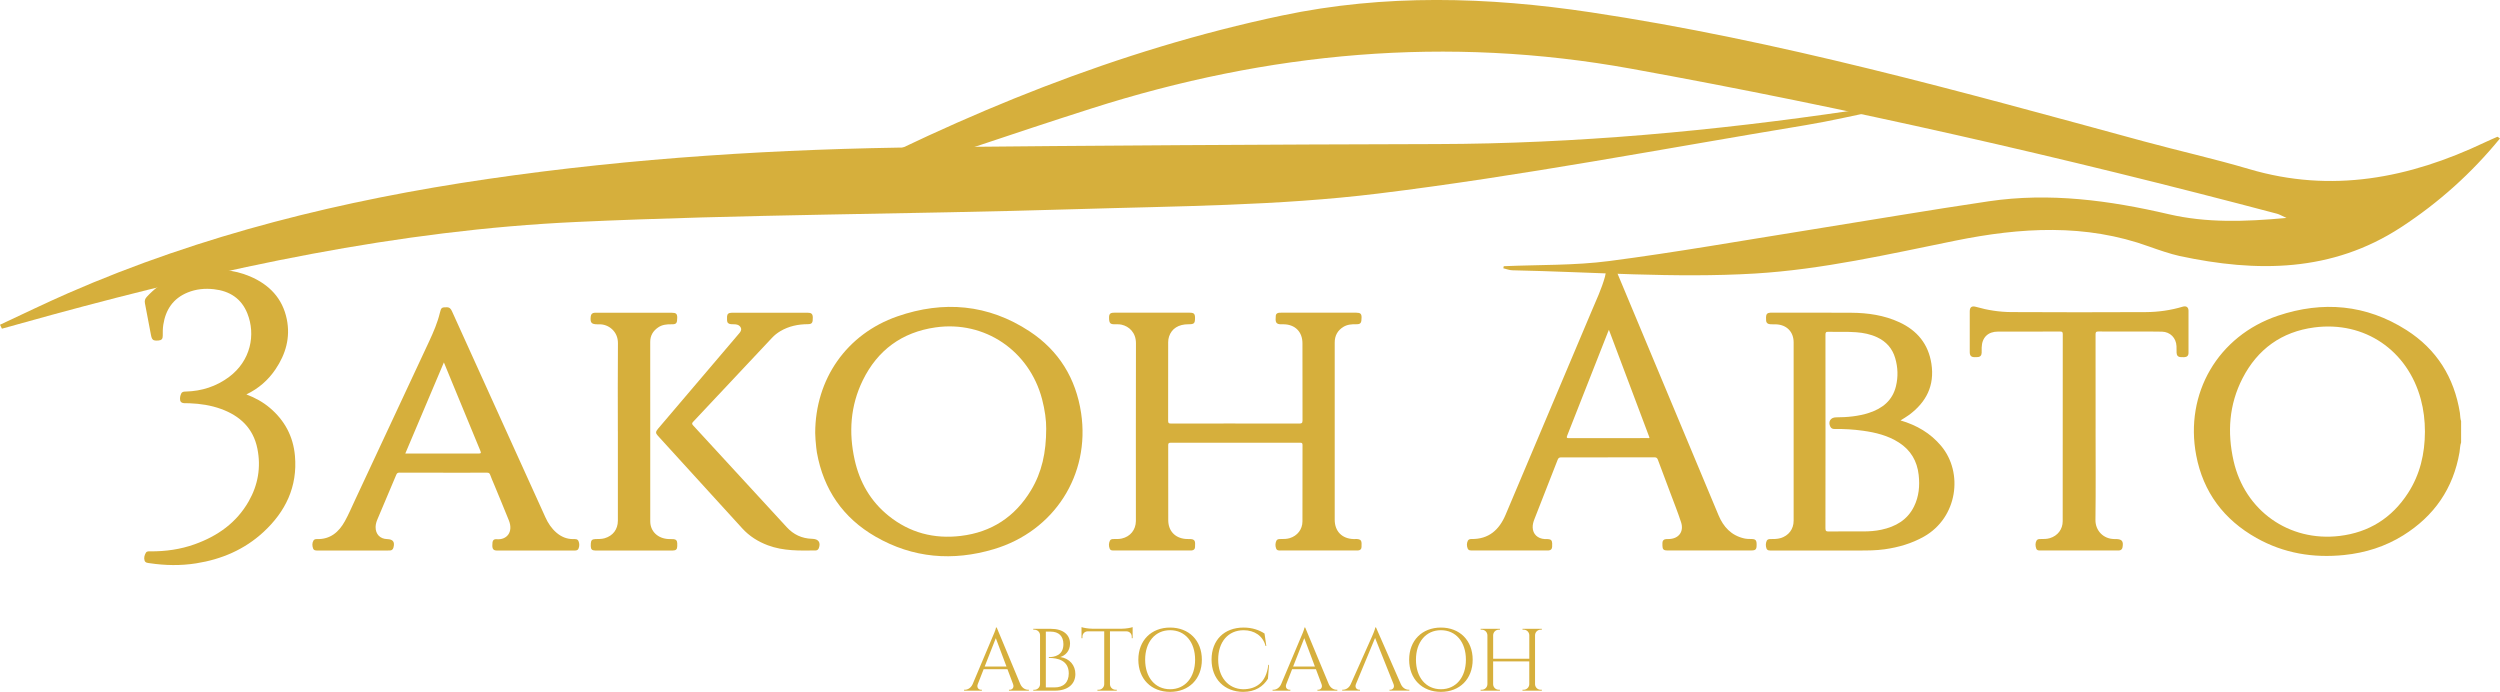 <?xml version="1.0" encoding="UTF-8"?> <svg xmlns="http://www.w3.org/2000/svg" id="_Слой_2" data-name="Слой 2" viewBox="0 0 1135.03 314.12"><defs><style> .cls-1 { fill: #d6af3c; } </style></defs><g id="Layer_1" data-name="Layer 1"><g><g><g><path class="cls-1" d="M1117.36,200.89c-.51,1.43-.46,2.96-.71,4.43-2.82,16.42-11.46,28.93-25.53,37.72-8.2,5.12-17.21,7.95-26.81,8.94-14.06,1.46-27.46-.77-39.83-7.72-14.81-8.32-24.21-20.81-27.38-37.55-5.32-28.09,9.89-54.23,37.14-63.38,20.31-6.81,40.04-5.11,58.31,6.52,13.73,8.74,21.68,21.51,24.27,37.57.2,1.27.11,2.58.55,3.81v9.65ZM1100.95,195.99c0-5.01-.58-9.94-1.89-14.79-5.99-22.06-25.41-35.56-48.37-32.54-14.79,1.95-25.74,9.85-32.56,23.1-6.13,11.92-6.98,24.56-4.06,37.49,5.1,22.59,25.18,36.82,48.1,34.08,13.37-1.6,23.76-8.15,31.07-19.42,5.5-8.47,7.67-17.92,7.71-27.92Z"></path><path class="cls-1" d="M560.87,192.28c9.67,0,19.34-.02,29,.02,1.09,0,1.49-.18,1.49-1.41-.05-11.68-.03-23.36-.03-35.04,0-5.19-3.34-8.55-8.55-8.62-.17,0-.34,0-.51,0-3.39.19-3.22-1.23-3.05-3.9.05-.81.67-1.23,1.47-1.34.29-.04.59-.02.89-.02,11.41,0,22.81,0,34.22,0,1.82,0,2.37.51,2.37,2.15,0,2.52-.42,3.12-2.39,3.09-2.06-.03-4.06.09-5.88,1.21-2.63,1.63-3.92,3.99-3.92,7.08,0,11.6,0,23.19,0,34.79,0,15.24,0,30.47,0,45.71,0,5.18,3.3,8.57,8.5,8.73.17,0,.34,0,.51,0,3.5-.18,3.22,1.04,3.16,3.67-.02.93-.63,1.44-1.56,1.52-.34.03-.68.01-1.02.01-11.28,0-22.56,0-33.84,0-.89,0-1.93.15-2.33-.86-.45-1.15-.45-2.41.09-3.56.35-.75,1.15-.78,1.89-.78,1.4,0,2.8.01,4.16-.4,3.49-1.06,5.78-3.98,5.79-7.61.03-11.55,0-23.11.03-34.66,0-.86-.26-1.06-1.08-1.06-19.59.02-39.18.02-58.77,0-1.04,0-1.13.38-1.13,1.25.03,11.3.02,22.6.02,33.9,0,4.79,2.96,8.05,7.74,8.53.42.04.85.07,1.27.05,3.61-.18,3.2,1.18,3.15,3.68-.02.92-.63,1.44-1.57,1.51-.34.03-.68.01-1.02.01-11.28,0-22.56,0-33.84,0-.9,0-1.93.14-2.33-.87-.45-1.15-.45-2.41.1-3.56.33-.7,1.06-.78,1.76-.77,1.23,0,2.47.04,3.67-.24,3.86-.88,6.32-3.93,6.38-7.91.02-1.06,0-2.12,0-3.17,0-25.86-.04-51.71.03-77.57.01-4.9-3.17-7.69-6.56-8.44-1.09-.24-2.19-.15-3.29-.17-1.9-.03-2.36-.62-2.36-3.03,0-1.7.54-2.23,2.32-2.23,11.45,0,22.9,0,34.35,0,1.83,0,2.35.51,2.36,2.29,0,2.6-.36,2.96-3.03,2.96-4.47,0-7.55,1.96-8.75,5.54-.28.85-.41,1.72-.41,2.61,0,11.89.02,23.78-.02,35.68,0,1.01.27,1.24,1.25,1.24,9.75-.04,19.5-.02,29.26-.02Z"></path><path class="cls-1" d="M370.11,196.64c.02-24.6,14.31-45.01,37.33-53.01,20.93-7.27,41.24-5.53,59.98,6.79,13.31,8.76,21.06,21.38,23.42,37.13,4.19,27.99-12.18,53.6-39.64,61.78-18.61,5.55-36.72,4.09-53.68-5.68-14.77-8.5-23.63-21.39-26.64-38.2-.13-.75-.21-1.51-.3-2.26-.3-2.44-.42-4.89-.47-6.56ZM474.99,194.65c.05-3.67-.6-8.59-1.88-13.44-5.8-22.01-26.08-35.76-48.38-32.57-15.18,2.17-26.29,10.29-33.01,24.02-5.64,11.51-6.45,23.69-3.7,36.09,2.25,10.16,7.21,18.82,15.39,25.41,9.59,7.73,20.65,10.61,32.8,9.15,13.98-1.67,24.62-8.69,31.87-20.7,4.93-8.17,6.9-17.16,6.91-27.97Z"></path><path class="cls-1" d="M729.99,207.67c-7.04,0-14.08.01-21.12-.02-.88,0-1.33.21-1.67,1.08-3.48,9-7.01,17.98-10.55,26.96-.49,1.23-.84,2.5-.79,3.82.1,3,2.23,5.02,5.45,5.23.51.03,1.02,0,1.53.02,1.28.07,1.82.61,1.87,1.9.03.55.02,1.1-.02,1.65-.07.99-.62,1.54-1.62,1.6-.3.02-.59.01-.89.01-11.15,0-22.3,0-33.46,0-.94,0-1.99.13-2.4-.95-.43-1.12-.46-2.33.09-3.45.31-.63.96-.81,1.62-.8,7.89.14,12.63-4.17,15.53-11.02,12.98-30.71,25.94-61.42,38.92-92.12,2.22-5.24,4.65-10.39,6.18-15.89.12-.45.23-.9.29-1.36.13-1.05.29-2.05,1.64-2.18,2.41-.24,2.91-.03,3.6,1.64,15.34,36.7,30.69,73.41,46.03,110.11,2.22,5.32,5.78,9.19,11.62,10.54,1.12.26,2.27.27,3.41.28,1.74.02,2.26.56,2.27,2.28,0,.17,0,.34,0,.51,0,1.91-.48,2.4-2.38,2.4-9.96,0-19.93,0-29.89,0-2.76,0-5.51,0-8.27,0-1.7,0-2.2-.51-2.22-2.17,0-.42,0-.85,0-1.27.03-1.06.6-1.63,1.65-1.71.38-.03.76-.02,1.14-.03,4.56-.05,7.09-3.3,5.67-7.65-1.48-4.52-3.25-8.95-4.92-13.41-1.86-4.97-3.76-9.93-5.59-14.91-.31-.85-.71-1.14-1.63-1.14-7.04.04-14.08.02-21.12.02ZM730.47,149.72c-.2.48-.32.74-.43,1.01-6.17,15.67-12.32,31.35-18.51,47.02-.36.92-.3,1.18.79,1.18,11.91-.04,23.81-.02,35.72-.03.27,0,.58.12.86-.19-6.12-16.25-12.24-32.52-18.44-48.99Z"></path><path class="cls-1" d="M862.86,190.88c7.34,2.14,13.56,5.76,18.43,11.56,10.2,12.14,7.48,32.56-7.79,41.18-5.57,3.14-11.56,4.87-17.85,5.76-3.88.55-7.77.56-11.67.56-13.19,0-26.38,0-39.56,0-.94,0-2.03.13-2.42-.94-.4-1.11-.4-2.34.1-3.46.32-.7,1.03-.81,1.74-.8,1.53.01,3.05,0,4.54-.43,3.67-1.08,5.95-4.07,5.95-7.88,0-27,0-54,0-81.01,0-4.73-3.12-7.95-7.88-8.16-.93-.04-1.87.02-2.8-.06-1.11-.09-1.81-.65-1.82-1.86,0-.47-.04-.93-.03-1.4.03-1.33.62-1.93,1.93-1.98.13,0,.25,0,.38,0,12.13,0,24.26-.06,36.38.03,7.54.05,14.94,1.11,21.87,4.32,8.09,3.75,13.14,9.89,14.52,18.81,1.53,9.89-2.31,17.48-10.18,23.28-1.18.87-2.47,1.6-3.82,2.46ZM828.8,196.03c0,14.6.02,29.2-.03,43.8,0,1.28.36,1.48,1.53,1.47,5.26-.07,10.52-.03,15.77-.03,2.72,0,5.42-.2,8.08-.77,6.46-1.38,11.81-4.4,14.84-10.55,2.23-4.53,2.67-9.37,2.11-14.34-.7-6.31-3.62-11.26-8.99-14.7-4.98-3.2-10.59-4.56-16.36-5.36-4.24-.59-8.52-.84-12.8-.78-.83.01-1.51-.21-1.92-.97-1.2-2.24.01-4.31,2.53-4.32,5.1-.02,10.15-.46,15.03-2.05,6.07-1.99,10.61-5.59,12.19-12.07,1.04-4.26.9-8.55-.34-12.77-1.29-4.4-4.06-7.52-8.2-9.46-2.99-1.4-6.17-2.03-9.44-2.28-4.23-.33-8.48-.1-12.71-.21-1.08-.03-1.31.28-1.31,1.32.04,14.68.02,29.37.02,44.06Z"></path><path class="cls-1" d="M201.23,214.6c-6.62,0-13.23.01-19.85-.02-.79,0-1.15.21-1.47.97-2.81,6.73-5.68,13.43-8.52,20.15-.48,1.13-.84,2.29-.86,3.54-.05,3.28,2,5.43,5.28,5.52,2.62.07,3.53,1.28,2.82,3.85-.2.74-.69,1.27-1.52,1.31-.55.03-1.1.02-1.65.02-10.35,0-20.69,0-31.04,0-.91,0-1.91.07-2.28-.95-.41-1.16-.49-2.41.16-3.55.33-.57.94-.71,1.55-.69,6.1.18,9.99-3.17,12.73-8.13,1.65-2.98,3-6.13,4.44-9.23,11.29-24.14,22.58-48.27,33.83-72.43,1.95-4.2,3.8-8.47,4.88-13,.54-2.28.8-2.49,3.14-2.46,1.28.01,1.84.73,2.32,1.78,7.78,17.21,15.59,34.41,23.39,51.61,6.36,14.01,12.71,28.03,19.07,42.04,1.18,2.61,2.74,4.95,4.92,6.85,2.22,1.93,4.77,3.01,7.75,2.97.89-.01,1.89-.09,2.32.9.48,1.11.48,2.32,0,3.44-.38.88-1.25.86-2.08.86-7.59,0-15.18,0-22.77,0-4.03,0-8.06,0-12.09,0-1.6,0-2.16-.6-2.18-2.26-.03-2.24.41-3.02,2.04-2.88,4.48.37,7.6-3.21,5.47-8.55-2.16-5.4-4.42-10.76-6.63-16.14-.63-1.52-1.32-3.02-1.86-4.56-.28-.79-.69-.96-1.47-.96-6.62.03-13.23.02-19.85.02ZM184.02,205.9c11.23,0,22.2-.02,33.18.02,1.18,0,1.31-.23.87-1.29-4.3-10.35-8.56-20.71-12.83-31.07-1.22-2.95-2.43-5.91-3.71-9.03-5.88,13.88-11.67,27.56-17.52,41.37Z"></path><path class="cls-1" d="M111.85,179.06c4.03,1.54,7.52,3.47,10.61,6.07,6.8,5.73,10.68,13.03,11.45,21.85,1.22,13.98-4.26,25.32-14.35,34.62-8.61,7.93-18.96,12.34-30.47,14.16-7.05,1.12-14.1.99-21.14-.06-.9-.13-1.99-.14-2.32-1.23-.37-1.22-.04-2.44.6-3.51.45-.76,1.31-.65,2.08-.64,6.87.05,13.58-.89,20.07-3.21,10.41-3.72,19.01-9.78,24.56-19.55,4.23-7.44,5.6-15.45,3.92-23.85-1.86-9.28-7.89-14.93-16.56-18.06-4.57-1.65-9.33-2.37-14.17-2.56-.85-.03-1.7,0-2.54-.05-.86-.05-1.63-.38-1.79-1.31-.19-1.06.03-2.12.49-3.08.41-.85,1.25-.86,2.08-.88,7.22-.2,13.81-2.3,19.62-6.63,9.85-7.34,12.17-19.19,8.32-28.83-2.71-6.79-8.04-10.2-15.16-11-4.09-.46-8.12-.09-11.97,1.49-6.57,2.69-9.98,7.78-11.04,14.62-.26,1.68-.26,3.37-.25,5.06.01,1.4-.56,2-1.95,2.11-2.44.19-2.97-.22-3.42-2.61-.9-4.77-1.8-9.53-2.72-14.3-.21-1.11,0-1.99.82-2.88,6.3-6.86,14.12-10.71,23.32-11.9,8.07-1.05,15.99-.64,23.56,2.58,8.75,3.72,14.77,9.94,16.71,19.45,1.69,8.28-.47,15.83-5.12,22.72-3.31,4.89-7.6,8.71-13.22,11.41Z"></path><path class="cls-1" d="M951.42,194.5c0,13.84.12,27.68-.06,41.52-.06,4.91,3.63,8.67,8.54,8.71.21,0,.42,0,.64,0,2.83,0,3.62.94,3.12,3.74-.15.83-.65,1.36-1.53,1.44-.34.03-.68.02-1.02.02-11.45,0-22.9,0-34.35,0-.89,0-1.93.13-2.29-.91-.4-1.16-.49-2.41.12-3.55.39-.73,1.18-.75,1.91-.74,1.4,0,2.8.01,4.16-.4,3.56-1.07,5.83-4.03,5.83-7.7,0-28.31,0-56.63.03-84.94,0-.99-.29-1.16-1.2-1.16-9.41.03-18.83.01-28.24.02-4.52,0-7.25,2.69-7.37,7.22-.02.8.01,1.61-.01,2.41-.04,1.19-.63,1.89-1.88,1.94-.42.02-.85.04-1.27.04-1.59-.01-2.22-.63-2.26-2.22,0-.04,0-.08,0-.13,0-6.14,0-12.27,0-18.41,0-2,.94-2.63,2.86-2.08,5.23,1.51,10.61,2.34,16.03,2.37,20.35.11,40.71.11,61.06.01,5.68-.03,11.3-.83,16.78-2.47,1.52-.46,2.58.23,2.59,1.81.04,6.39.03,12.78,0,19.17,0,1.31-.7,1.91-2,1.96-.51.02-1.02-.02-1.53-.04-1.25-.05-1.83-.77-1.88-1.95-.04-1.01,0-2.03-.04-3.05-.18-3.71-2.86-6.45-6.58-6.55-3.77-.1-7.55-.04-11.32-.05-5.85,0-11.7.03-17.56-.03-1.09-.01-1.29.31-1.29,1.33.04,14.22.02,28.44.02,42.66Z"></path><path class="cls-1" d="M349.53,141.98c5.72,0,11.45,0,17.17,0,1.68,0,2.29.57,2.32,2.12.05,2.47-.35,3.06-2.27,3.08-4.44.03-8.65.9-12.5,3.19-1.39.83-2.65,1.83-3.75,3.01-11.91,12.7-23.82,25.4-35.76,38.07-.61.64-.72.98-.05,1.7,14.19,15.38,28.36,30.78,42.5,46.2,3.09,3.37,6.86,5.12,11.41,5.27.17,0,.34.02.51.03,2.54.15,3.56,1.73,2.66,4.16-.23.63-.71,1.09-1.42,1.1-7.33.1-14.67.3-21.71-2.33-4.47-1.67-8.41-4.14-11.64-7.68-12.78-14.03-25.56-28.05-38.34-42.08-1.08-1.19-1.07-1.8.1-3.18,9.82-11.55,19.64-23.09,29.47-34.64,2.44-2.87,4.89-5.74,7.33-8.61.61-.72,1.21-1.5.81-2.51-.44-1.1-1.39-1.54-2.52-1.63-.68-.05-1.36-.02-2.03-.08-1.08-.09-1.72-.65-1.74-1.78-.01-.55-.03-1.1,0-1.65.08-1.23.71-1.75,2.15-1.75,5.77,0,11.53,0,17.3,0Z"></path><path class="cls-1" d="M280.51,195.81c0-13.33-.09-26.66.04-39.98.06-5.42-4.36-8.67-8.38-8.58-.25,0-.51,0-.76,0-2.92-.01-3.51-.67-3.21-3.56.12-1.11.73-1.66,1.83-1.7.21,0,.42,0,.64,0,11.45,0,22.89,0,34.34,0,1.92,0,2.46.49,2.46,2.19,0,2.56-.4,3.09-2.54,3.05-2.2-.04-4.32.16-6.18,1.46-2.26,1.57-3.54,3.67-3.54,6.5,0,27.16,0,54.33.01,81.49,0,4.6,3.49,7.89,8.49,8.06.68.02,1.36-.01,2.03.03,1.1.07,1.7.67,1.73,1.78.01.47.02.93.01,1.4-.02,1.41-.57,1.99-2.01,1.99-11.74,0-23.48,0-35.23,0-1.45,0-2-.57-2.03-1.98,0-.42,0-.85.03-1.27.08-1.36.59-1.89,1.97-1.94,1.44-.05,2.88.03,4.29-.38,3.77-1.09,6.01-4.03,6.02-7.94,0-13.54,0-27.08,0-40.62Z"></path></g><g><path class="cls-1" d="M682.75,120.86c15.95-.7,32.04-.28,47.81-2.34,30.24-3.94,60.31-9.26,90.44-14.06,27.32-4.35,54.59-9.04,81.96-13.08,27.57-4.07,54.72-.41,81.61,5.86,17.18,4,34.48,3.46,53.53,1.71-2.38-1.08-3.27-1.64-4.24-1.9-96.92-25.65-194.53-47.95-293.26-65.85-83.68-15.17-164.88-7.55-245.07,18.05-36.36,11.61-72.44,24.07-108.68,36.05-6,1.99-12.15,3.54-18.22,5.29-.25-.56-.49-1.11-.74-1.67.93-.76,1.75-1.7,2.79-2.25,67.18-35.26,136.82-63.91,211.4-79.63,46.69-9.84,93.31-8.48,140.12-1.46,85.32,12.8,168.19,36.04,251.22,58.62,15.87,4.31,31.95,7.9,47.71,12.56,37.42,11.08,72.64,4.19,106.89-12.06,1.92-.91,3.88-1.76,5.83-2.6.12-.05.39.24,1.16.76-12.92,15.81-27.84,29.17-44.86,40.29-31.43,20.54-65.54,20.61-100.65,13.06-3.86-.83-9.96-2.9-13.68-4.25-28.96-10.51-58.27-8.75-88.17-2.68-30.12,6.12-60.44,13.09-90.96,14.91-36.54,2.17-73.38-.73-110.09-1.48-1.36-.03-2.71-.6-4.07-.91.07-.32.13-.64.2-.96Z"></path><path class="cls-1" d="M0,147.44c10.28-4.78,20.47-9.76,30.86-14.3,60.99-26.67,125-42.32,190.64-51.89,65.96-9.63,132.36-13.71,198.96-14.4,77.3-.8,154.6-1.24,231.9-1.44,63.12-.16,125.74-5.94,188.11-15.15,4.19-.62,8.41-1.06,12.89-.22-11.13,2.27-22.2,4.9-33.4,6.75-64.71,10.69-129.21,23.11-194.26,31.09-45.55,5.59-91.83,5.69-137.83,7.1-75.32,2.3-150.74,2.33-226,5.79-81.12,3.72-160.22,20.88-238.41,42.2-7.54,2.06-15.06,4.17-22.59,6.26-.29-.59-.57-1.19-.86-1.78Z"></path></g></g><g><g><path class="cls-1" d="M463.26,310.64c.81,1.79,2.3,2.52,3.52,2.52h.33v.4h-9.03v-.4h.35c1.04,0,2.11-.91,1.53-2.52l-2.57-6.83h-10.8l-2.69,6.86c-.57,1.59.5,2.49,1.53,2.49h.35v.4h-8.07v-.4h.36c1.22,0,2.7-.74,3.51-2.52l9.1-21.59s1.49-3.25,1.49-4.13h.36l10.72,25.72ZM456.95,302.61l-4.84-12.87-5.05,12.87h9.88Z"></path><path class="cls-1" d="M477.08,285.49c5.62,0,8.71,2.68,8.73,6.71-.02,3.4-2.18,5.45-4.45,6.09,4.27.64,6.88,3.77,6.87,7.74,0,4.53-3.37,7.54-9.35,7.54h-9.77v-.4h.51c1.39,0,2.53-1.11,2.57-2.5v-22.29c0-1.38-1.18-2.49-2.58-2.49h-.5v-.4s7.96,0,7.96,0ZM478.75,312.1c4.12.02,6.48-2.31,6.48-6.37,0-6.01-5.17-7.02-9.05-7.01v-.38c2.44,0,6.61-.71,6.62-5.87-.01-3.63-2.06-5.71-5.86-5.71h-2.12v25.33h3.93Z"></path><path class="cls-1" d="M509.4,285.44c1.73,0,4.08-.41,4.83-.73v5.04h-.4v-.72c0-1.29-1.01-2.34-2.29-2.39h-7.6v24.03c.04,1.38,1.18,2.49,2.57,2.49h.51v.4s-8.77,0-8.77,0v-.4h.51c1.38,0,2.51-1.09,2.57-2.46v-24.06h-7.61c-1.27.06-2.29,1.1-2.29,2.39v.72h-.41s0-5.04,0-5.04c.75.32,3.1.72,4.83.73h13.55Z"></path><path class="cls-1" d="M545.66,299.52c0,8.76-5.89,14.6-14.42,14.6s-14.42-5.84-14.42-14.6,5.89-14.6,14.42-14.6,14.42,5.84,14.42,14.6ZM542.59,299.52c0-8.04-4.54-13.4-11.34-13.4s-11.34,5.36-11.34,13.4,4.54,13.4,11.34,13.4,11.34-5.36,11.34-13.4Z"></path><path class="cls-1" d="M576.15,301.86l-.49,6.29c-2.11,3.46-5.7,5.97-11.27,5.97-8.39-.04-14.33-5.77-14.33-14.64s5.74-14.56,14.56-14.56c3.93,0,7.14,1.16,9.49,2.71l.81,5.67h-.33c-1.22-4.68-5.15-7.17-9.97-7.17-7.05,0-11.55,5.33-11.55,13.32s4.57,13.32,11.32,13.48c5.7-.02,10.51-2.85,11.43-11.07h.33Z"></path><path class="cls-1" d="M603.3,310.64c.81,1.79,2.3,2.52,3.52,2.52h.34v.4h-9.03v-.4h.35c1.04,0,2.11-.91,1.53-2.52l-2.57-6.83h-10.8l-2.68,6.86c-.57,1.59.5,2.49,1.53,2.49h.35v.4h-8.07v-.4h.36c1.22,0,2.7-.74,3.51-2.52l9.1-21.59s1.48-3.25,1.48-4.13h.36l10.72,25.72ZM596.98,302.61l-4.83-12.87-5.05,12.87h9.88Z"></path></g><g><path class="cls-1" d="M668.61,299.52c0,8.76-5.89,14.6-14.42,14.6s-14.42-5.84-14.42-14.6,5.89-14.6,14.42-14.6,14.42,5.84,14.42,14.6ZM665.54,299.52c0-8.04-4.54-13.4-11.34-13.4s-11.34,5.36-11.34,13.4,4.54,13.4,11.34,13.4,11.34-5.36,11.34-13.4Z"></path><path class="cls-1" d="M691.23,313.56v-.4h.51c1.39,0,2.52-1.11,2.57-2.49v-10.39h-16.41v10.36c.03,1.4,1.16,2.52,2.57,2.52h.51v.4s-8.77,0-8.77,0v-.4h.52c1.4,0,2.54-1.12,2.57-2.52v-22.25c-.04-1.39-1.17-2.51-2.57-2.51h-.51v-.4s8.77,0,8.77,0v.4h-.51c-1.39,0-2.53,1.11-2.57,2.5v10.7h16.41v-10.73c-.05-1.38-1.18-2.47-2.57-2.47h-.51v-.4s8.77,0,8.77,0v.4h-.51c-1.4,0-2.54,1.12-2.57,2.52v22.24c.03,1.4,1.16,2.52,2.57,2.52h.51v.4s-8.77,0-8.77,0Z"></path></g><path class="cls-1" d="M609.38,313.55v-.41h.35c1.22,0,2.7-.72,3.51-2.49l9.65-21.63s1.48-3.25,1.48-4.13h.36l11.28,25.73c.81,1.79,2.3,2.52,3.54,2.52h.32v.41h-9.03v-.4h.35c1.04,0,2.1-.9,1.52-2.5l-8.4-21.02-8.72,21.01c-.59,1.6.49,2.51,1.52,2.51h.35v.4h-8.07Z"></path></g></g></g></svg> 